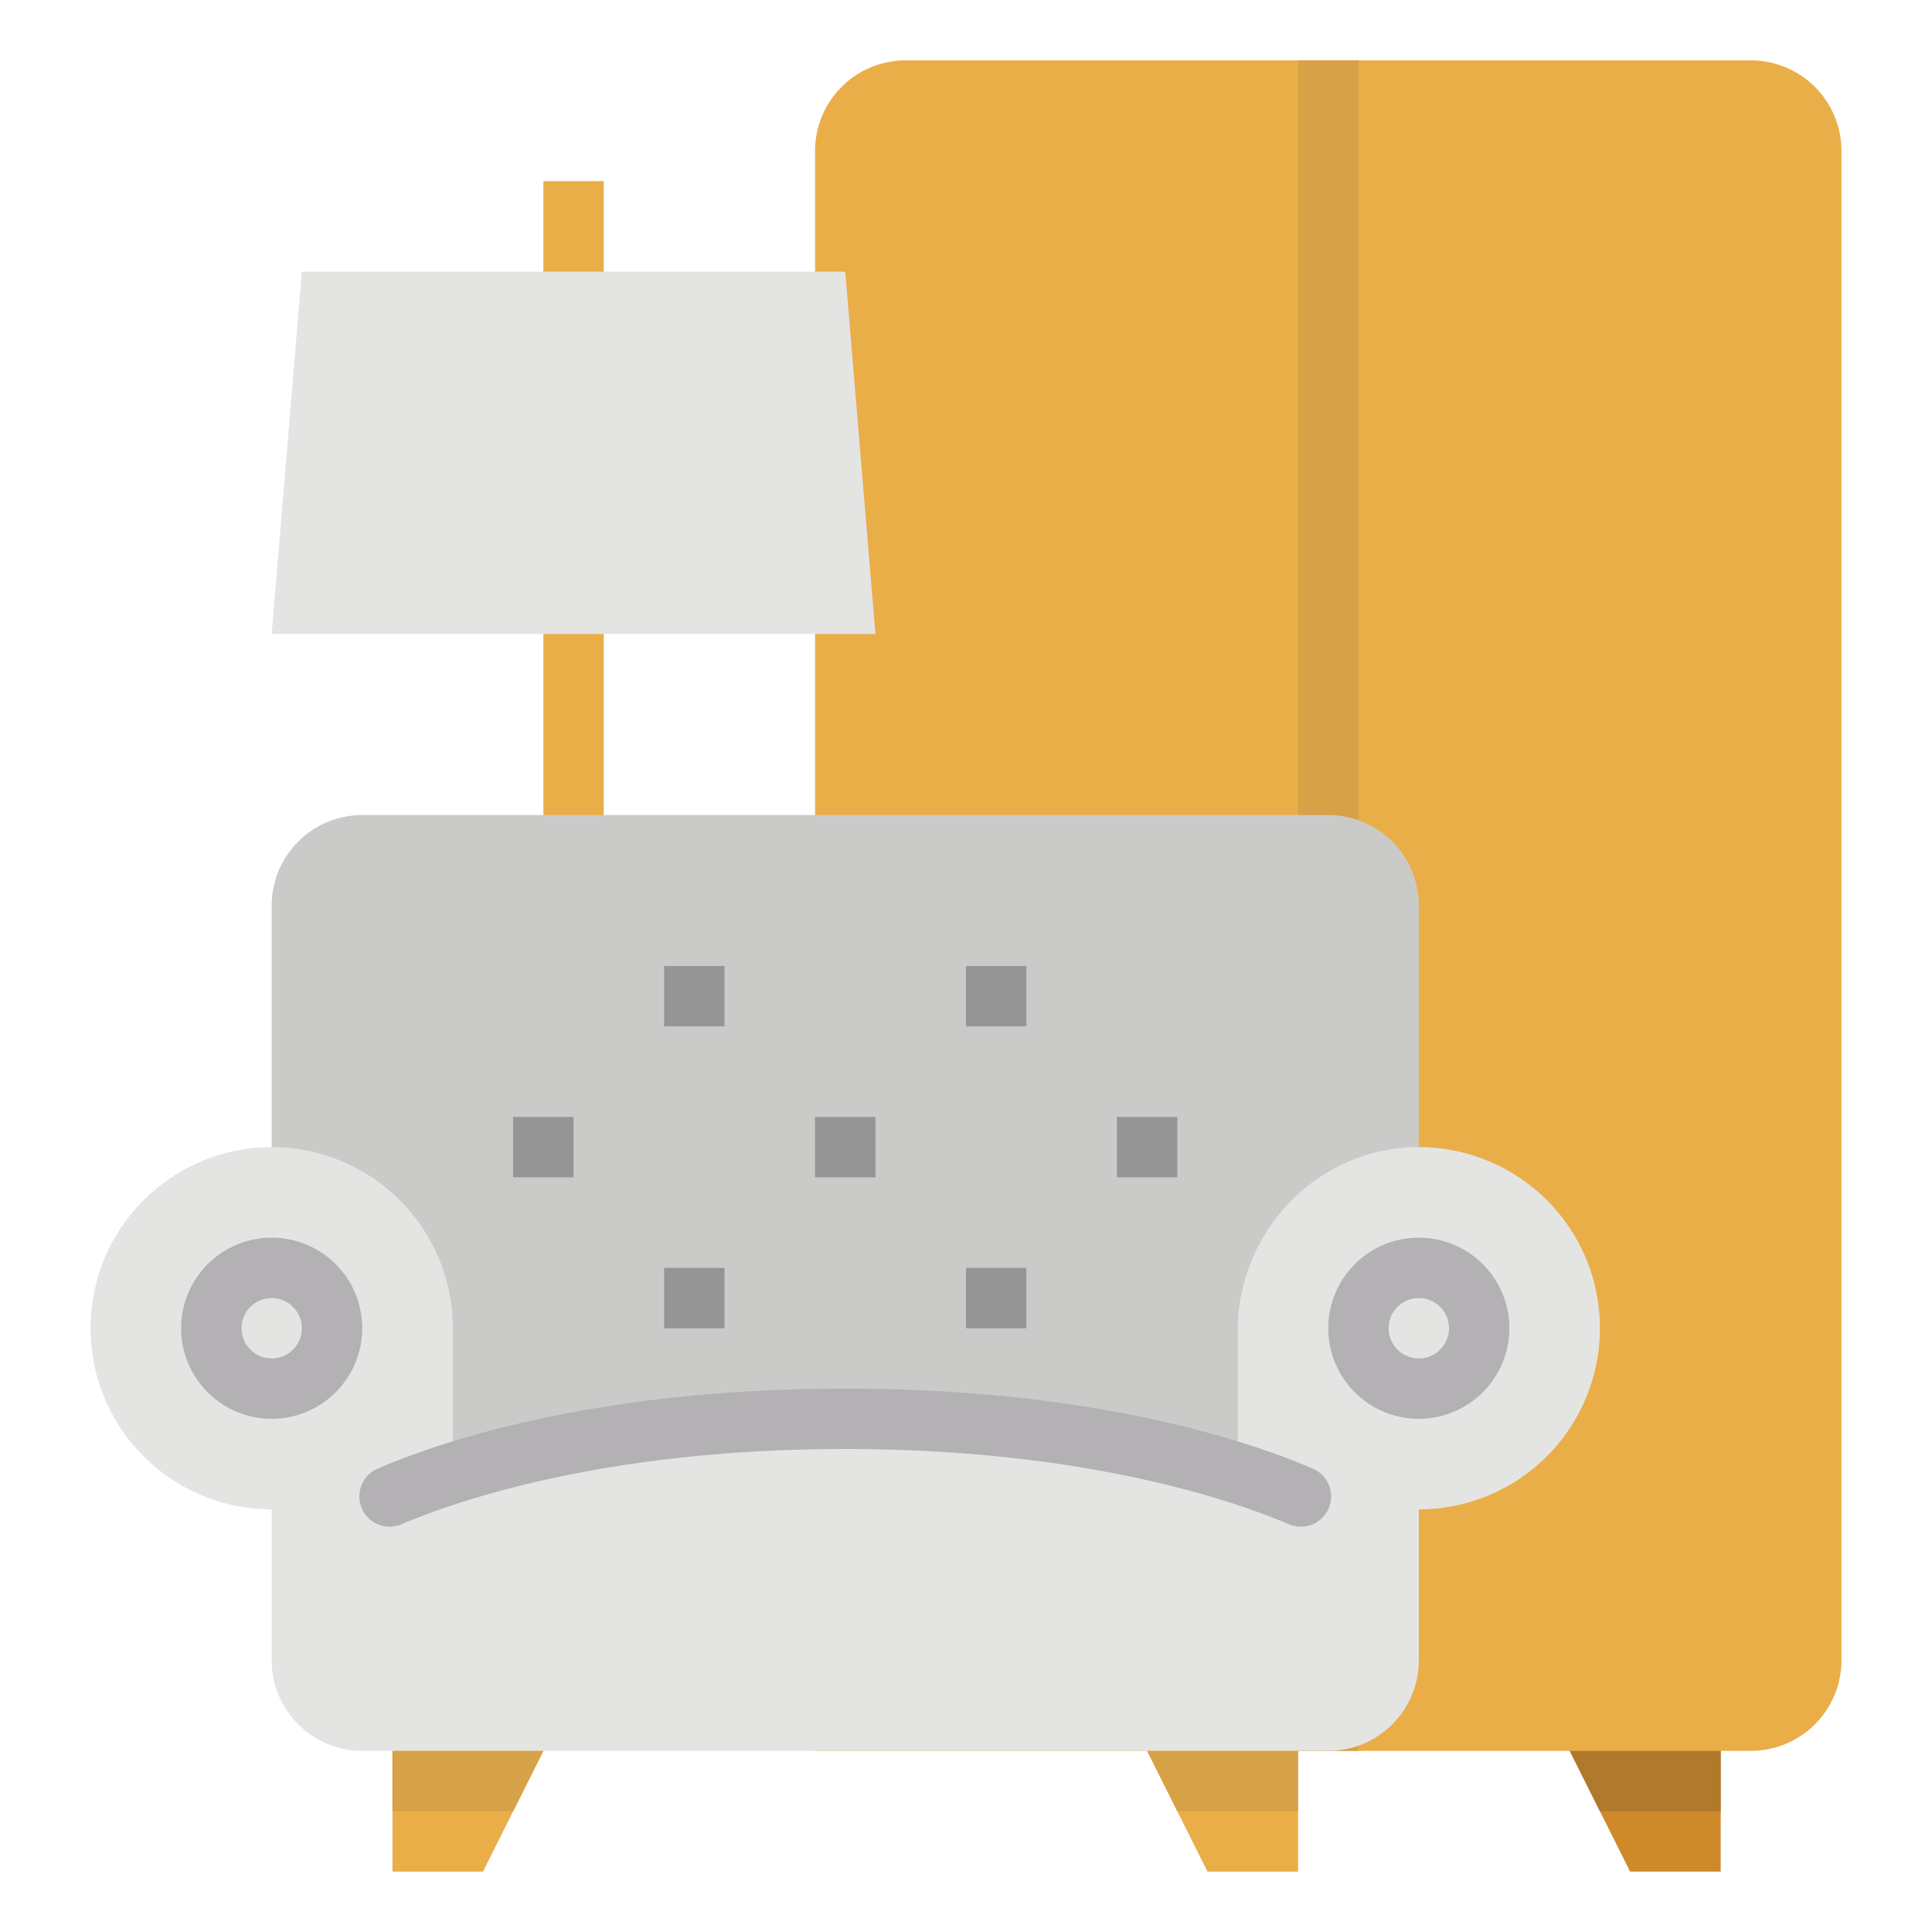<svg height="512" viewBox="0 0 512 512" width="512" xmlns="http://www.w3.org/2000/svg"><g id="Flat"><path d="m144 48h16v192h-16z" fill="#eaae48"/><path d="m456 440v56h-24l-16-32v-24z" fill="#ce892a"/><path d="m456 440v40h-32l-8-16v-24z" fill="#b0792c"/><path d="m216 464v-424a24 24 0 0 1 24-24h224a24 24 0 0 1 24 24v400a24 24 0 0 1 -24 24z" fill="#eaae48"/><path d="m344 16h16v448h-16z" fill="#d7a147"/><path d="m344 440v56h-24l-16-32v-24z" fill="#eaae48"/><path d="m344 440v40h-32l-8-16v-24z" fill="#d7a147"/><path d="m144 440v24l-16 32h-24v-56z" fill="#eaae48"/><path d="m144 440v24l-8 16h-32v-40z" fill="#d7a147"/><path d="m72 400v-160a24 24 0 0 1 24-24h256a24 24 0 0 1 24 24v160z" fill="#cacac9"/><path d="m328 392v-39.21c0-26.322 20.861-48.344 47.179-48.783a48 48 0 1 1 .821 95.993v40a24 24 0 0 1 -24 24h-256a24 24 0 0 1 -24-24v-40a48 48 0 1 1 48-48v40s32-16 104-16 104 16 104 16z" fill="#e4e4e3"/><path d="m72 376a24 24 0 1 1 24-24 24.027 24.027 0 0 1 -24 24zm0-32a8 8 0 1 0 8 8 8.009 8.009 0 0 0 -8-8z" fill="#b3b1b3"/><path d="m376 376a24 24 0 1 1 24-24 24.027 24.027 0 0 1 -24 24zm0-32a8 8 0 1 0 8 8 8.009 8.009 0 0 0 -8-8z" fill="#b3b1b3"/><path d="m96.265 400.493a8.012 8.012 0 0 1 3.8-11.281c16.318-7.027 57.491-21.212 123.935-21.212s107.6 14.179 123.923 21.207a8.012 8.012 0 0 1 3.8 11.29 8.009 8.009 0 0 1 -10.115 3.453c-14.654-6.237-54.097-19.95-117.608-19.95s-102.956 13.714-117.614 19.955a8.009 8.009 0 0 1 -10.121-3.462z" fill="#b3b1b3"/><g fill="#969595"><path d="m176 256h16v16h-16z"/><path d="m216 296h16v16h-16z"/><path d="m136 296h16v16h-16z"/><path d="m176 336h16v16h-16z"/><path d="m256 256h16v16h-16z"/><path d="m296 296h16v16h-16z"/><path d="m256 336h16v16h-16z"/></g><path d="m232 168h-160l8-96h144z" fill="#e4e4e3"/></g></svg>